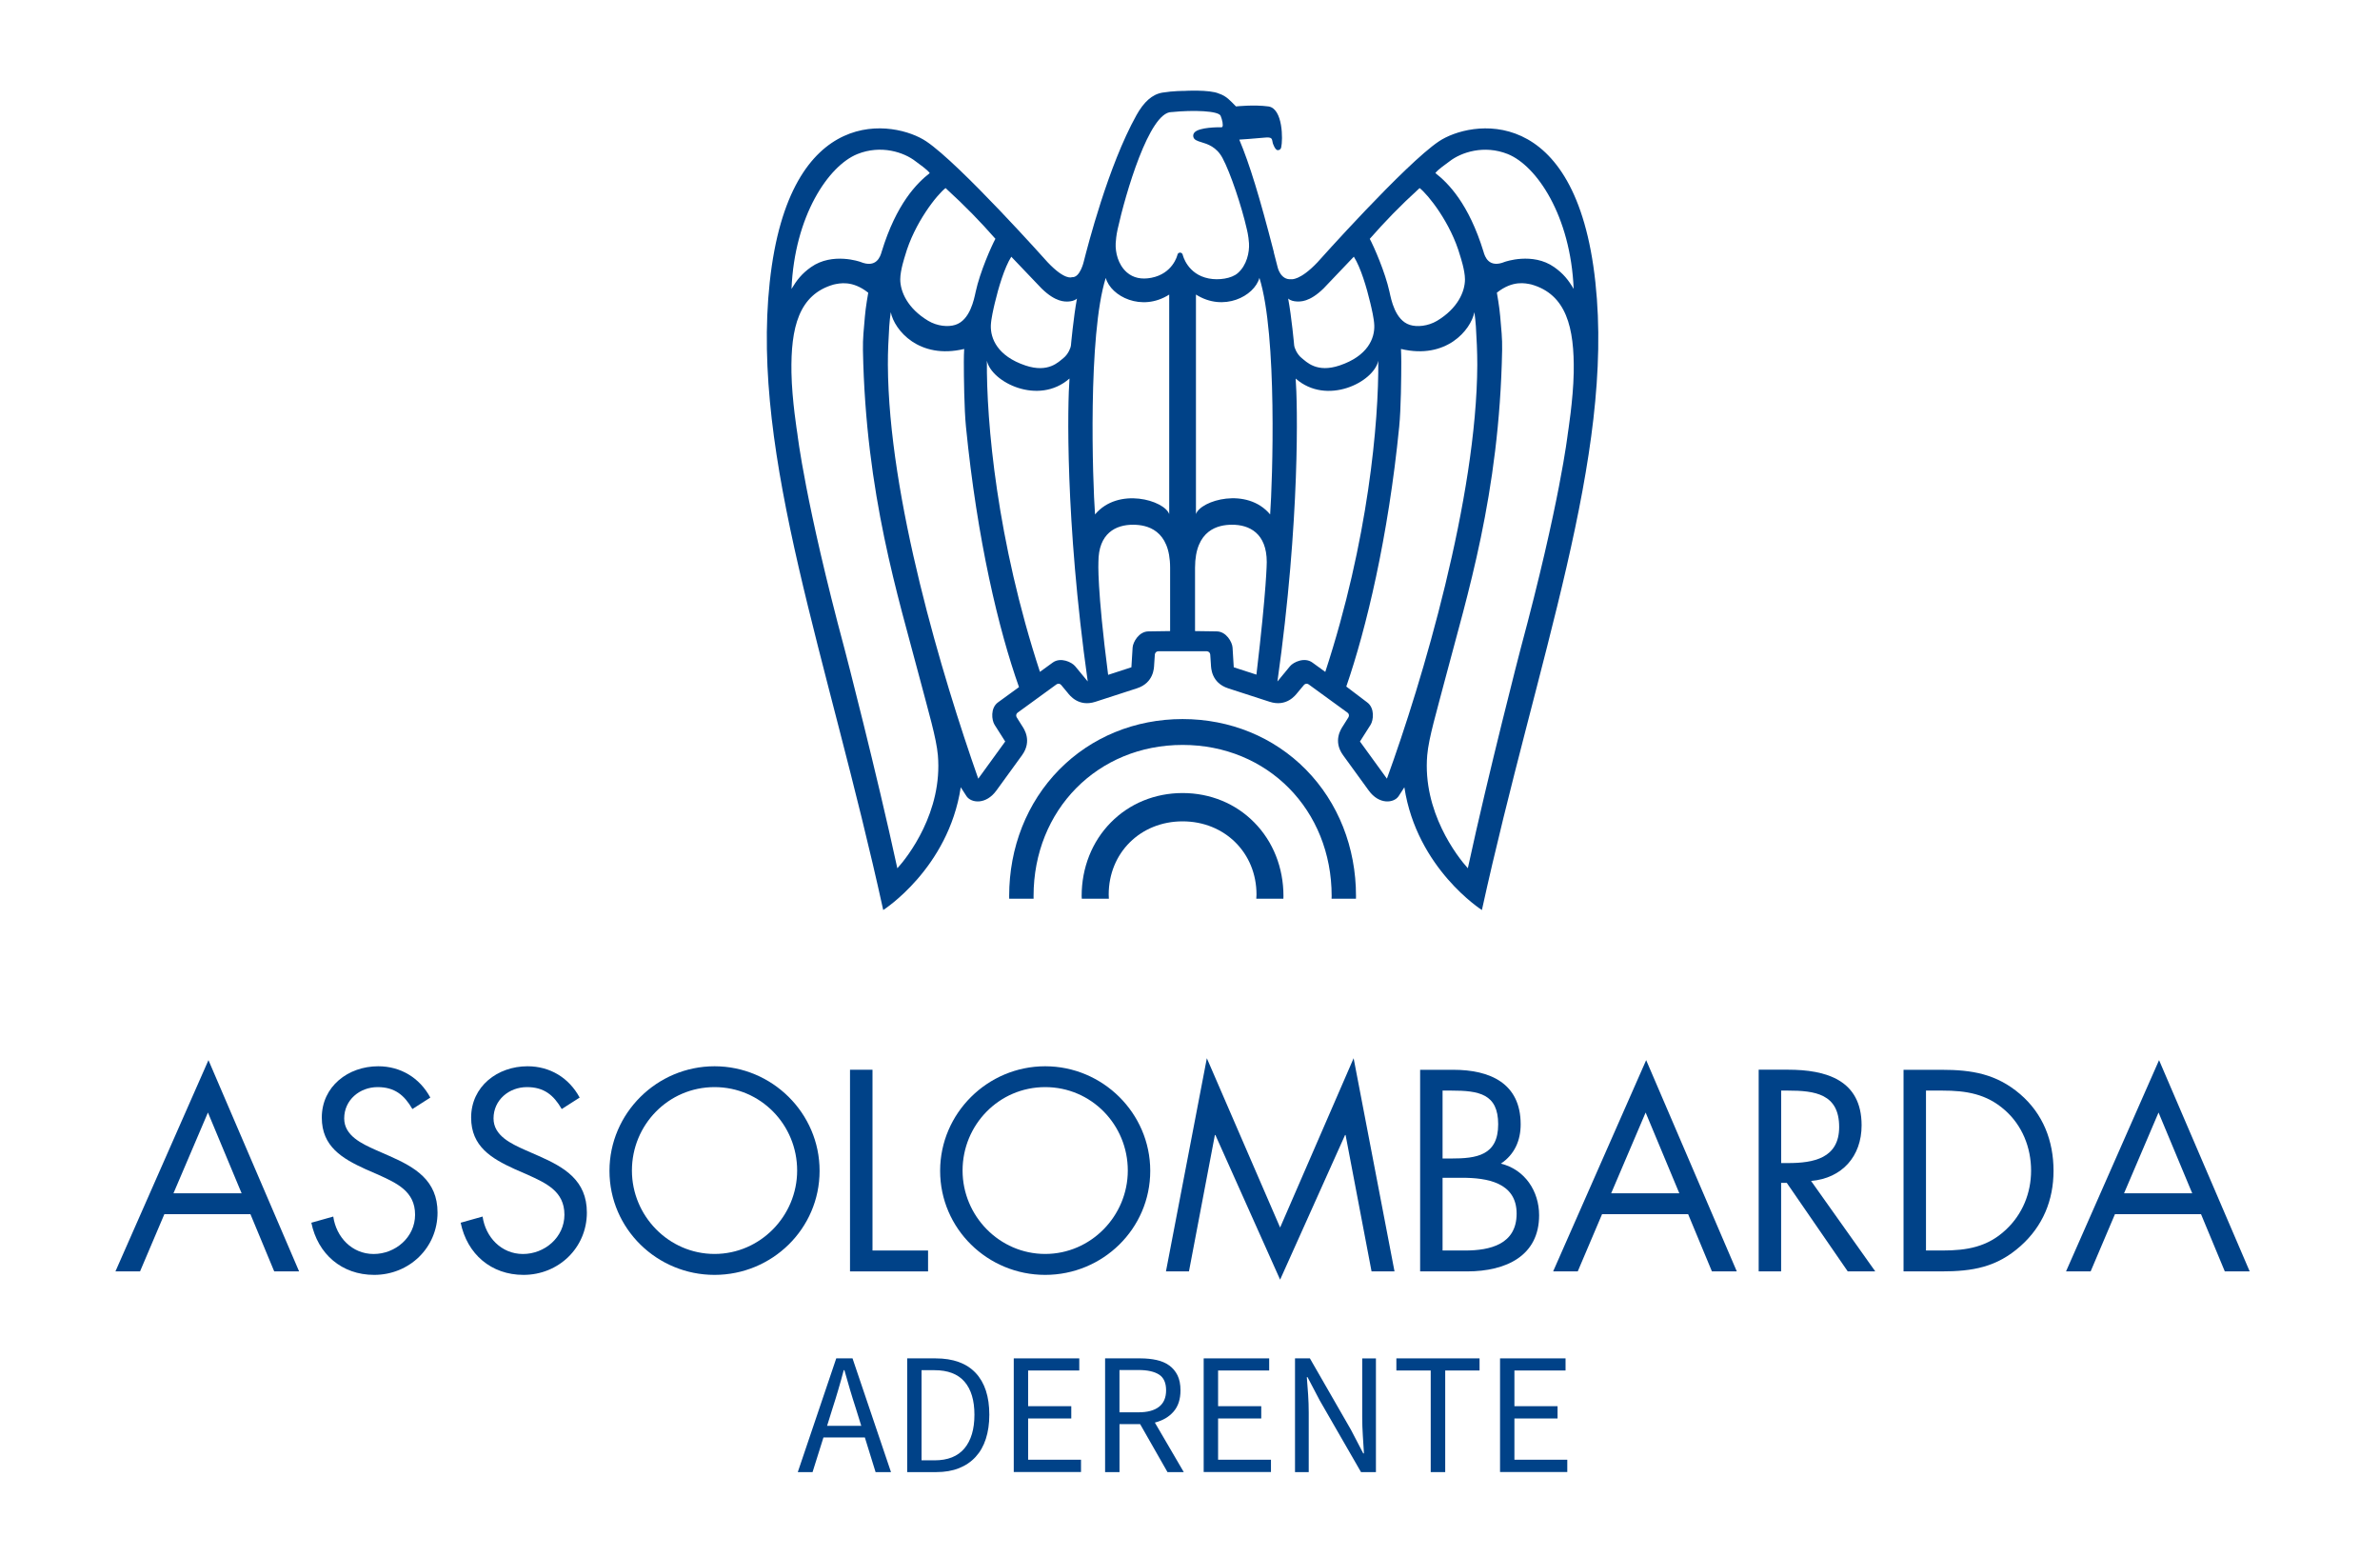 <svg xmlns="http://www.w3.org/2000/svg" width="156" height="102" viewBox="0 0 156 102" fill="none"><path d="M94.316 9.262C92.099 10.747 86.354 17.189 86.354 17.189C85.205 18.401 84.639 18.296 84.639 18.296C83.927 18.358 83.745 17.513 83.745 17.513C83.66 17.178 83.577 16.856 83.495 16.546V16.517C82.559 12.89 81.91 10.761 81.23 9.148C81.23 9.148 82.291 9.08 82.866 9.02C83.441 8.957 83.358 9.122 83.427 9.381C83.427 9.381 83.572 9.839 83.751 9.839C83.95 9.839 83.976 9.66 83.976 9.66C84.095 9.165 84.095 7.102 83.136 6.974C82.174 6.846 81.014 6.974 81.014 6.974C80.644 6.604 80.396 6.294 79.895 6.132C79.284 5.856 77.596 5.958 77.596 5.958C77.596 5.958 76.925 5.95 76.191 6.069C75.513 6.183 74.973 6.684 74.492 7.543C72.628 10.886 71.282 16.182 71.041 17.124C71.041 17.124 70.799 18.216 70.261 18.162C70.261 18.162 69.82 18.398 68.673 17.189C68.673 17.189 62.928 10.747 60.712 9.262C58.689 7.905 51.729 6.624 50.451 18.506C49.219 29.965 54.258 43.071 57.892 59.631C57.892 59.631 62.16 56.919 62.974 51.587L63.352 52.173C63.663 52.628 64.627 52.742 65.31 51.8L66.992 49.484C67.674 48.542 67.108 47.74 67 47.575L66.639 47C66.579 46.903 66.605 46.767 66.696 46.701L69.251 44.843C69.345 44.775 69.481 44.792 69.555 44.883L69.988 45.404C70.11 45.555 70.696 46.346 71.803 45.984L74.523 45.102C75.627 44.744 75.641 43.759 75.65 43.563L75.696 42.886C75.704 42.769 75.804 42.675 75.918 42.675H79.104C79.218 42.678 79.318 42.769 79.326 42.886L79.372 43.563C79.383 43.759 79.395 44.741 80.499 45.102L83.219 45.984C84.323 46.343 84.912 45.555 85.034 45.404L85.469 44.883C85.543 44.792 85.68 44.775 85.774 44.843L88.329 46.701C88.423 46.767 88.446 46.903 88.386 47L88.025 47.575C87.919 47.74 87.35 48.542 88.033 49.484L89.715 51.8C90.398 52.742 91.362 52.628 91.672 52.173L92.051 51.587C92.865 56.919 97.133 59.631 97.133 59.631C100.769 43.071 105.808 29.965 104.573 18.506C103.299 6.624 96.339 7.907 94.316 9.262ZM68.272 18.902C69.202 19.812 69.803 19.767 70.05 19.756C70.221 19.741 70.434 19.707 70.591 19.565C70.366 20.76 70.195 22.635 70.195 22.644C70.195 22.732 70.039 23.198 69.703 23.463C69.385 23.713 68.719 24.453 67.216 23.95C65.373 23.332 64.917 22.174 64.946 21.323C64.963 20.882 65.125 20.202 65.205 19.861C65.444 18.856 65.834 17.539 66.286 16.822C66.468 17.018 68.272 18.902 68.272 18.902ZM61.978 12.323C63.307 13.541 64.232 14.497 65.245 15.647C64.977 16.145 64.234 17.821 63.953 19.115C63.842 19.622 63.583 20.979 62.618 21.286C62.14 21.44 61.426 21.372 60.837 21.019C59.486 20.208 59.008 19.11 59.008 18.302C59.008 17.704 59.309 16.811 59.32 16.768C59.935 14.591 61.44 12.733 61.978 12.323ZM56.199 10.095C57.75 9.472 59.255 9.976 60.015 10.571C60.291 10.784 60.749 11.086 60.942 11.342C60.106 11.993 58.754 13.339 57.787 16.503C57.704 16.811 57.445 17.596 56.393 17.16C56.393 17.16 54.572 16.506 53.157 17.505C52.557 17.929 52.227 18.35 51.88 18.933C52.079 14.144 54.301 10.861 56.199 10.095ZM58.817 56.896C57.457 50.614 55.385 42.61 55.362 42.544C52.767 32.884 52.27 28.445 52.264 28.414C52.258 28.374 51.908 26.212 51.877 24.422C51.826 21.463 52.358 19.295 54.648 18.643C55.024 18.566 55.858 18.347 56.91 19.181C56.91 19.181 56.737 20.145 56.691 20.734C56.62 21.559 56.549 22.163 56.563 22.945C56.742 32.415 58.879 39.096 60.274 44.411C60.863 46.653 61.375 48.354 61.474 49.484C61.796 53.194 59.503 56.148 58.817 56.896ZM65.418 46.021C64.903 46.397 65.003 47.194 65.191 47.492L65.888 48.588L64.121 51.023C61.773 44.342 58.236 32.628 58.197 23.904C58.194 23.469 58.205 23.042 58.222 22.621C58.27 21.579 58.293 21.079 58.387 20.456C58.618 21.625 60.237 23.574 63.199 22.866C63.184 23.136 63.176 23.381 63.176 23.702C63.176 24.712 63.199 26.792 63.315 27.962C64.052 35.394 65.458 41.269 66.792 45.023L65.418 46.021ZM70.472 43.654C70.247 43.383 69.518 43.042 69.003 43.415L68.164 44.024C65.341 35.414 64.65 27.64 64.687 23.634C64.974 25.031 68.056 26.599 70.102 24.803C69.979 26.357 69.794 33.98 71.297 44.653C71.086 44.399 70.472 43.654 70.472 43.654ZM71.775 33.709C71.618 31.552 71.297 21.955 72.478 18.21C72.813 19.42 74.831 20.453 76.637 19.303C76.637 19.821 76.637 33.012 76.637 33.687C76.316 32.782 73.3 31.888 71.775 33.709ZM76.697 41.352L75.286 41.372C74.651 41.372 74.261 42.078 74.239 42.428C74.239 42.43 74.179 43.392 74.159 43.725L72.634 44.22C71.894 38.518 71.997 36.828 71.997 36.828C71.997 34.947 73.129 34.372 74.296 34.384C75.152 34.392 76.697 34.691 76.697 37.206V41.352ZM77.522 16.691C77.502 16.611 77.431 16.552 77.352 16.552C77.269 16.552 77.195 16.608 77.178 16.691C77.167 16.745 76.871 17.929 75.468 18.202C74.819 18.327 74.279 18.21 73.863 17.849C73.274 17.334 73.101 16.52 73.129 15.943C73.14 15.741 73.169 15.414 73.257 15.018C73.769 12.705 75.329 7.344 76.782 7.344C76.788 7.344 76.794 7.344 76.8 7.344C78.234 7.199 79.864 7.261 80.006 7.586C80.117 7.85 80.191 8.212 80.12 8.314C80.117 8.323 80.103 8.34 80.043 8.34C79.898 8.337 78.598 8.326 78.291 8.684C78.225 8.758 78.2 8.852 78.214 8.943C78.248 9.165 78.478 9.236 78.74 9.316C79.138 9.435 79.739 9.617 80.134 10.36C80.655 11.333 81.386 13.524 81.725 15.018C81.725 15.018 81.836 15.436 81.867 15.943C81.904 16.523 81.725 17.38 81.133 17.895C80.721 18.259 79.873 18.375 79.227 18.247C77.832 17.974 77.534 16.742 77.522 16.691ZM82.354 44.206L80.868 43.725L80.789 42.428C80.766 42.078 80.379 41.372 79.742 41.372L78.33 41.352V37.206C78.33 34.691 79.876 34.389 80.732 34.384C81.896 34.372 83.031 34.95 83.031 36.828C83.031 36.828 83.034 38.472 82.354 44.206ZM83.253 33.709C81.728 31.885 78.712 32.779 78.39 33.684C78.39 33.009 78.39 19.818 78.39 19.3C80.197 20.453 82.214 19.417 82.55 18.208C83.731 21.958 83.409 31.555 83.253 33.709ZM95.013 10.571C95.773 9.979 97.278 9.475 98.829 10.095C100.726 10.861 102.949 14.144 103.148 18.93C102.801 18.344 102.471 17.926 101.87 17.502C100.456 16.506 98.635 17.158 98.635 17.158C97.582 17.593 97.326 16.808 97.241 16.5C96.27 13.339 94.922 11.993 94.082 11.339C94.279 11.083 94.737 10.784 95.013 10.571ZM93.05 12.323C93.59 12.736 95.093 14.591 95.71 16.771C95.721 16.813 96.023 17.707 96.023 18.304C96.023 19.113 95.545 20.211 94.193 21.022C93.602 21.372 92.887 21.443 92.409 21.289C91.442 20.982 91.186 19.625 91.075 19.118C90.79 17.823 90.05 16.148 89.783 15.65C90.799 14.497 91.721 13.538 93.05 12.323ZM84.977 19.753C85.225 19.764 85.825 19.81 86.756 18.899C86.756 18.899 88.557 17.015 88.739 16.819C89.194 17.536 89.581 18.854 89.82 19.858C89.9 20.199 90.065 20.877 90.079 21.32C90.11 22.171 89.652 23.326 87.808 23.947C86.303 24.453 85.637 23.711 85.319 23.46C84.986 23.196 84.829 22.732 84.829 22.641C84.829 22.629 84.659 20.757 84.434 19.562C84.593 19.704 84.806 19.741 84.977 19.753ZM86.024 43.415C85.509 43.039 84.781 43.383 84.556 43.654C84.556 43.654 83.942 44.399 83.731 44.655C85.233 33.982 85.048 26.36 84.926 24.806C86.972 26.602 90.053 25.034 90.341 23.637C90.378 27.64 89.686 35.419 86.867 44.027L86.024 43.415ZM90.907 51.023L89.14 48.588L89.837 47.492C90.025 47.194 90.124 46.397 89.609 46.021L88.244 44.986C89.553 41.201 90.998 35.175 91.712 27.962C91.829 26.792 91.849 24.712 91.849 23.702C91.849 23.383 91.84 23.136 91.829 22.866C94.791 23.574 96.41 21.625 96.64 20.456C96.731 21.081 96.757 21.582 96.803 22.621C96.82 23.042 96.831 23.472 96.831 23.904C96.794 32.628 93.229 44.644 90.907 51.023ZM102.764 28.411C102.758 28.442 102.263 32.884 99.662 42.541C99.642 42.61 97.571 50.611 96.211 56.893C95.528 56.142 93.232 53.192 93.55 49.481C93.647 48.352 94.162 46.65 94.748 44.408C96.145 39.09 98.282 32.409 98.459 22.942C98.476 22.163 98.402 21.557 98.333 20.732C98.288 20.142 98.114 19.178 98.114 19.178C99.167 18.344 100.001 18.563 100.376 18.64C102.667 19.289 103.202 21.46 103.151 24.419C103.119 26.209 102.767 28.371 102.764 28.411Z" fill="#004288"></path><path d="M77.514 47.117C74.401 47.117 71.53 48.295 69.424 50.434C67.31 52.586 66.147 55.525 66.147 58.712C66.147 58.771 66.149 58.831 66.149 58.888H67.748C67.748 58.828 67.746 58.769 67.746 58.712C67.746 53.066 71.945 48.812 77.514 48.812C83.085 48.812 87.285 53.066 87.285 58.712C87.285 58.771 87.282 58.831 87.279 58.888H88.878C88.878 58.828 88.881 58.769 88.881 58.712C88.881 55.525 87.717 52.586 85.603 50.434C83.498 48.295 80.627 47.117 77.514 47.117Z" fill="#004288"></path><path d="M77.514 51.965C75.704 51.965 74.031 52.651 72.808 53.897C71.576 55.146 70.898 56.859 70.898 58.714C70.898 58.774 70.904 58.831 70.907 58.891H72.682C72.677 58.8 72.671 58.712 72.671 58.618C72.671 55.883 74.754 53.82 77.514 53.82C80.277 53.82 82.359 55.886 82.359 58.618C82.359 58.712 82.351 58.803 82.345 58.891H84.121C84.124 58.831 84.126 58.771 84.126 58.714C84.126 56.859 83.449 55.146 82.217 53.897C80.996 52.651 79.326 51.965 77.514 51.965Z" fill="#004288"></path><path fill-rule="evenodd" clip-rule="evenodd" d="M16.415 79.56L17.974 83.31H19.605L13.664 69.467L7.566 83.31H9.179L10.773 79.56H16.415ZM15.837 78.191H11.37L13.629 72.899L15.837 78.191Z" fill="#004288"></path><path d="M28.206 71.92C27.506 70.622 26.26 69.868 24.789 69.868C22.826 69.868 21.093 71.183 21.093 73.232C21.093 75.124 22.424 75.912 23.967 76.615L24.772 76.965C25.998 77.525 27.207 78.052 27.207 79.594C27.207 81.082 25.91 82.169 24.49 82.169C23.07 82.169 22.037 81.065 21.844 79.716L20.407 80.12C20.828 82.172 22.404 83.538 24.524 83.538C26.82 83.538 28.679 81.768 28.679 79.454C28.679 77.352 27.225 76.492 25.506 75.738L24.63 75.354C23.736 74.95 22.561 74.427 22.561 73.286C22.561 72.076 23.577 71.234 24.752 71.234C25.873 71.234 26.505 71.761 27.031 72.671L28.206 71.92Z" fill="#004288"></path><path d="M37.994 71.92C37.294 70.622 36.048 69.868 34.577 69.868C32.614 69.868 30.881 71.183 30.881 73.232C30.881 75.124 32.212 75.912 33.755 76.615L34.56 76.965C35.786 77.525 36.996 78.052 36.996 79.594C36.996 81.082 35.698 82.169 34.278 82.169C32.858 82.169 31.826 81.065 31.632 79.716L30.195 80.12C30.616 82.172 32.193 83.538 34.312 83.538C36.609 83.538 38.467 81.768 38.467 79.454C38.467 77.352 37.013 76.492 35.294 75.738L34.418 75.354C33.524 74.95 32.349 74.427 32.349 73.286C32.349 72.076 33.365 71.234 34.54 71.234C35.661 71.234 36.293 71.761 36.819 72.671L37.994 71.92Z" fill="#004288"></path><path fill-rule="evenodd" clip-rule="evenodd" d="M46.835 69.868C43.068 69.868 39.949 72.936 39.949 76.72C39.949 80.522 43.068 83.538 46.835 83.538C50.602 83.538 53.721 80.524 53.721 76.72C53.724 72.936 50.605 69.868 46.835 69.868ZM46.835 71.234C49.865 71.234 52.25 73.704 52.25 76.7C52.25 79.679 49.831 82.166 46.835 82.166C43.839 82.166 41.42 79.679 41.42 76.7C41.42 73.707 43.805 71.234 46.835 71.234Z" fill="#004288"></path><path d="M57.189 70.096H55.715V83.31H60.831V81.941H57.189V70.096Z" fill="#004288"></path><path fill-rule="evenodd" clip-rule="evenodd" d="M68.508 69.868C64.741 69.868 61.622 72.936 61.622 76.72C61.622 80.522 64.741 83.538 68.508 83.538C72.275 83.538 75.394 80.524 75.394 76.72C75.394 72.936 72.275 69.868 68.508 69.868ZM68.508 71.234C71.538 71.234 73.923 73.704 73.923 76.7C73.923 79.679 71.504 82.166 68.508 82.166C65.512 82.166 63.093 79.679 63.093 76.7C63.093 73.707 65.478 71.234 68.508 71.234Z" fill="#004288"></path><path d="M76.424 83.31H77.932L79.631 74.373H79.665L83.907 83.851L88.164 74.373H88.198L89.9 83.31H91.405L88.725 69.342L83.907 80.436L79.104 69.342L76.424 83.31Z" fill="#004288"></path><path fill-rule="evenodd" clip-rule="evenodd" d="M94.555 77.175H95.835C97.448 77.175 99.409 77.474 99.409 79.523C99.409 81.537 97.673 81.941 96.026 81.941H94.555V77.175ZM93.084 83.31H96.151C98.763 83.31 100.883 82.26 100.883 79.631C100.883 78.055 99.955 76.635 98.376 76.248C99.269 75.653 99.674 74.74 99.674 73.673C99.674 70.975 97.659 70.099 95.257 70.099H93.084V83.31ZM94.555 71.462H95.132C96.936 71.462 98.2 71.672 98.2 73.67C98.2 75.721 96.78 75.912 95.115 75.912H94.555V71.462Z" fill="#004288"></path><path fill-rule="evenodd" clip-rule="evenodd" d="M110.651 79.56L112.21 83.31H113.841L107.9 69.467L101.802 83.31H103.415L105.009 79.56H110.651ZM110.073 78.191H105.606L107.865 72.899L110.073 78.191Z" fill="#004288"></path><path fill-rule="evenodd" clip-rule="evenodd" d="M116.749 71.462H117.187C118.957 71.462 120.55 71.672 120.55 73.846C120.55 75.898 118.868 76.211 117.204 76.211H116.749V71.462ZM116.749 77.508H117.116L121.111 83.307H122.915L118.709 77.383C120.741 77.207 122.021 75.769 122.021 73.738C122.021 70.759 119.691 70.093 117.184 70.093H115.275V83.307H116.746V77.508H116.749Z" fill="#004288"></path><path fill-rule="evenodd" clip-rule="evenodd" d="M124.77 83.31H127.223C129.291 83.31 130.867 83.048 132.444 81.645C133.898 80.348 134.601 78.649 134.601 76.72C134.601 74.757 133.918 72.987 132.41 71.692C130.85 70.361 129.237 70.099 127.257 70.099H124.77V83.31ZM126.241 81.941V71.462H127.311C128.87 71.462 130.202 71.672 131.411 72.742C132.549 73.741 133.13 75.195 133.13 76.703C133.13 78.174 132.569 79.56 131.482 80.576C130.273 81.714 128.924 81.941 127.311 81.941H126.241Z" fill="#004288"></path><path fill-rule="evenodd" clip-rule="evenodd" d="M144.269 79.56L145.828 83.31H147.459L141.518 69.467L135.42 83.31H137.033L138.627 79.56H144.269ZM143.692 78.191H139.224L141.484 72.899L143.692 78.191Z" fill="#004288"></path><path d="M52.292 96.461L54.813 89.009H55.88L58.401 96.461H57.391L56.688 94.191H53.974L53.26 96.461H52.292ZM54.566 92.293L54.213 93.428H56.452L56.099 92.293C55.963 91.877 55.835 91.462 55.712 91.049C55.59 90.637 55.471 90.216 55.348 89.783H55.303C55.189 90.216 55.072 90.637 54.95 91.049C54.83 91.462 54.702 91.877 54.566 92.293Z" fill="#004288"></path><path d="M59.463 96.461V89.009H61.326C62.479 89.009 63.352 89.328 63.95 89.962C64.547 90.597 64.846 91.51 64.846 92.7C64.846 93.291 64.769 93.818 64.618 94.284C64.468 94.751 64.243 95.144 63.947 95.465C63.651 95.787 63.287 96.034 62.857 96.205C62.425 96.376 61.93 96.461 61.369 96.461H59.463ZM60.404 95.69H61.255C62.126 95.69 62.78 95.428 63.216 94.907C63.651 94.384 63.87 93.65 63.87 92.702C63.87 91.755 63.651 91.032 63.216 90.531C62.78 90.031 62.126 89.783 61.255 89.783H60.404V95.69Z" fill="#004288"></path><path d="M66.448 96.461V89.009H70.742V89.803H67.39V92.142H70.218V92.947H67.39V95.65H70.856V96.455H66.448V96.461Z" fill="#004288"></path><path d="M72.435 96.461V89.009H74.762C75.141 89.009 75.491 89.046 75.812 89.117C76.134 89.188 76.41 89.308 76.643 89.476C76.874 89.644 77.053 89.86 77.184 90.124C77.312 90.389 77.377 90.716 77.377 91.1C77.377 91.684 77.226 92.15 76.922 92.498C76.62 92.847 76.211 93.084 75.696 93.215L77.594 96.464H76.526L74.731 93.317H73.379V96.464H72.435V96.461ZM73.377 92.543H74.626C75.209 92.543 75.656 92.424 75.966 92.184C76.276 91.945 76.433 91.584 76.433 91.1C76.433 90.608 76.276 90.264 75.966 90.067C75.656 89.871 75.209 89.772 74.626 89.772H73.377V92.543Z" fill="#004288"></path><path d="M78.897 96.461V89.009H83.19V89.803H79.841V92.142H82.67V92.947H79.841V95.65H83.307V96.455H78.897V96.461Z" fill="#004288"></path><path d="M84.883 96.461V89.009H85.859L88.551 93.69L89.356 95.235H89.402C89.379 94.856 89.353 94.464 89.328 94.06C89.302 93.656 89.288 93.254 89.288 92.862V89.012H90.187V96.464H89.211L86.508 91.772L85.703 90.238H85.657C85.686 90.617 85.717 91.001 85.743 91.391C85.768 91.78 85.782 92.173 85.782 92.566V96.461H84.883Z" fill="#004288"></path><path d="M93.778 96.461V89.803H91.527V89.009H96.979V89.803H94.728V96.461H93.778Z" fill="#004288"></path><path d="M98.322 96.461V89.009H102.616V89.803H99.264V92.142H102.092V92.947H99.264V95.65H102.73V96.455H98.322V96.461Z" fill="#004288"></path></svg>